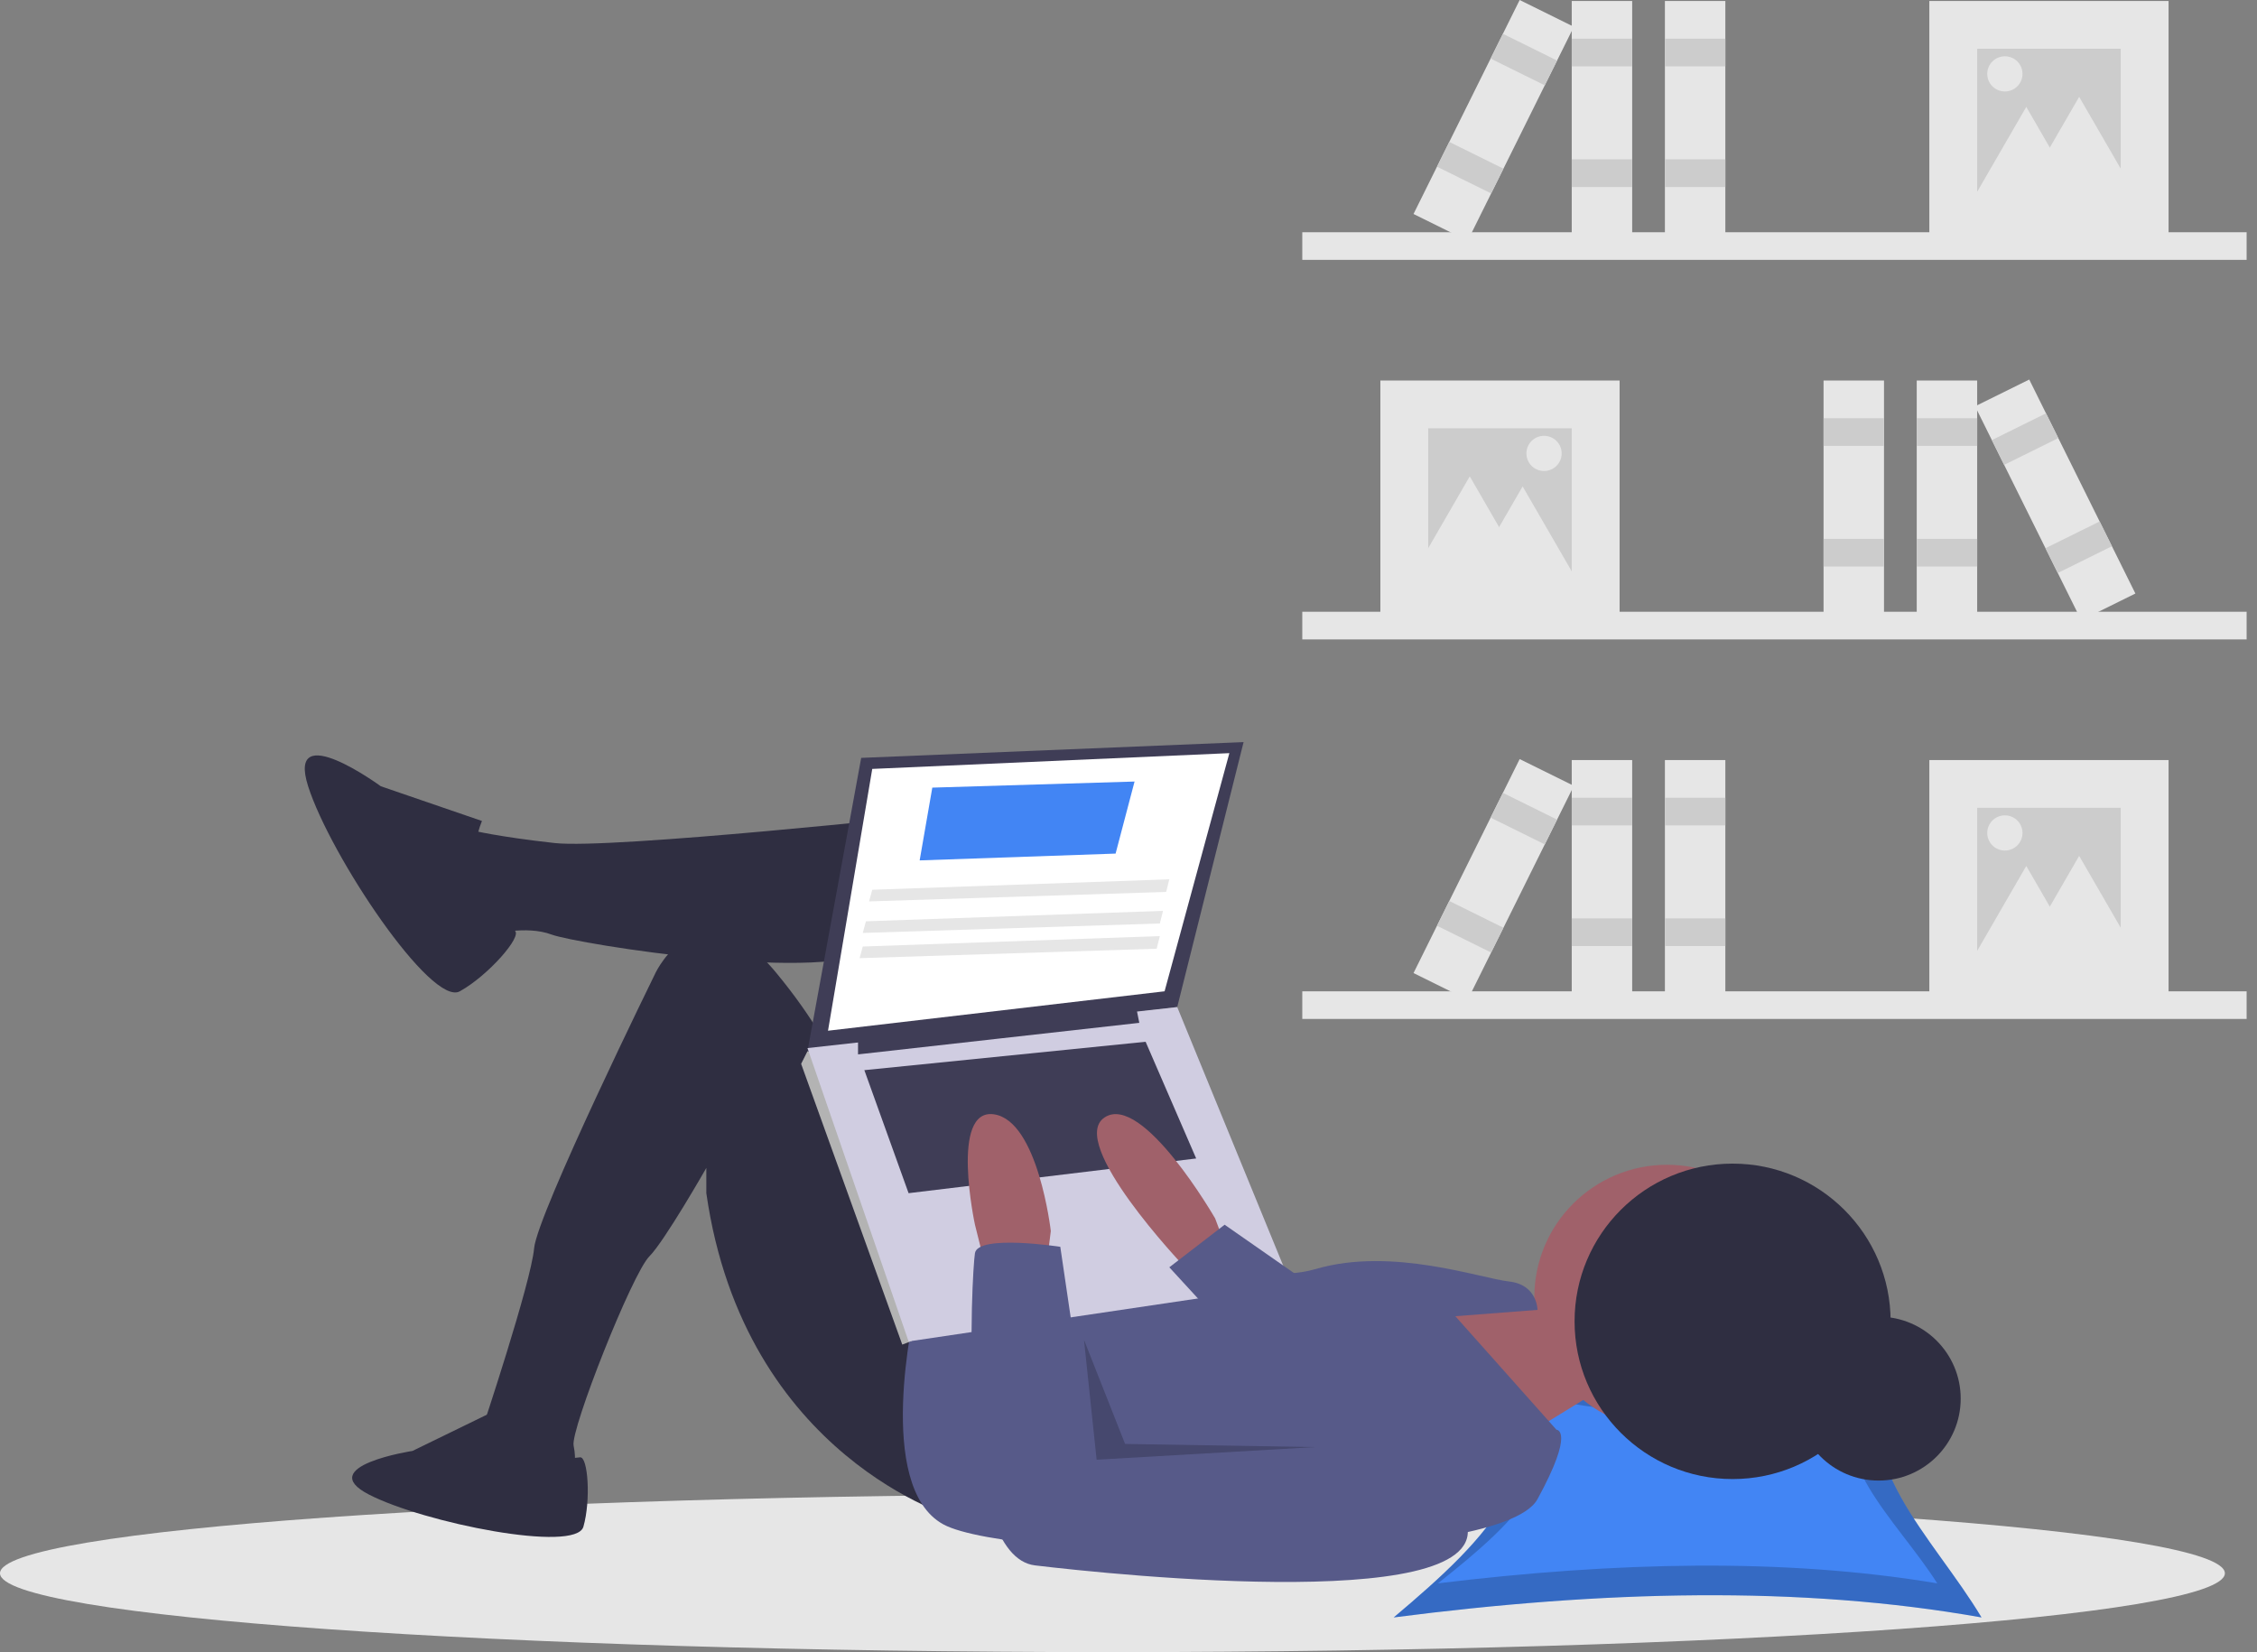 <svg width="209" height="153" viewBox="0 0 209 153" fill="none" xmlns="http://www.w3.org/2000/svg">
<rect x="0" y="0" width="209" height="153" fill="#808080" stroke="none"/>
<g clip-path="url(#clip0)">
<path d="M208.04 56.654H120.593V59.214H208.04V56.654Z" fill="#E6E6E6"/>
<path d="M149.975 35.239H127.822V57.352H149.975V35.239Z" fill="#E6E6E6"/>
<path d="M145.544 39.662H132.252V52.929H145.544V39.662Z" fill="#CCCCCC"/>
<path d="M183.088 35.239H177.492V57.352H183.088V35.239Z" fill="#E6E6E6"/>
<path d="M183.088 38.731H177.492V41.291H183.088V38.731Z" fill="#CCCCCC"/>
<path d="M183.088 49.903H177.492V52.464H183.088V49.903Z" fill="#CCCCCC"/>
<path d="M174.46 35.239H168.863V57.352H174.46V35.239Z" fill="#E6E6E6"/>
<path d="M174.46 38.731H168.863V41.291H174.46V38.731Z" fill="#CCCCCC"/>
<path d="M174.46 49.903H168.863V52.464H174.46V49.903Z" fill="#CCCCCC"/>
<path d="M187.91 35.148L182.895 37.626L192.724 57.443L197.739 54.965L187.91 35.148Z" fill="#E6E6E6"/>
<path d="M189.462 38.277L184.447 40.755L185.585 43.05L190.6 40.571L189.462 38.277Z" fill="#CCCCCC"/>
<path d="M194.429 48.29L189.413 50.768L190.551 53.063L195.567 50.584L194.429 48.29Z" fill="#CCCCCC"/>
<path d="M136.1 44.115L138.919 48.988L141.737 53.861H136.1H130.463L133.282 48.988L136.1 44.115Z" fill="#E6E6E6"/>
<path d="M140.997 45.046L143.815 49.919L146.634 54.792H140.997H135.36L138.179 49.919L140.997 45.046Z" fill="#E6E6E6"/>
<path d="M142.979 43.619C143.881 43.619 144.612 42.889 144.612 41.989C144.612 41.09 143.881 40.36 142.979 40.36C142.078 40.36 141.347 41.09 141.347 41.989C141.347 42.889 142.078 43.619 142.979 43.619Z" fill="#E6E6E6"/>
<path d="M120.593 24.066L208.04 24.066V21.506L120.593 21.506V24.066Z" fill="#E6E6E6"/>
<path d="M178.658 22.204L200.811 22.204V0.091L178.658 0.091V22.204Z" fill="#E6E6E6"/>
<path d="M183.088 17.782H196.38V4.514L183.088 4.514V17.782Z" fill="#CCCCCC"/>
<path d="M145.544 22.204H151.141V0.091H145.544V22.204Z" fill="#E6E6E6"/>
<path d="M145.544 6.143L151.141 6.143V3.583L145.544 3.583V6.143Z" fill="#CCCCCC"/>
<path d="M145.544 17.316H151.141V14.756H145.544V17.316Z" fill="#CCCCCC"/>
<path d="M154.172 22.204H159.769V0.091H154.172V22.204Z" fill="#E6E6E6"/>
<path d="M154.172 6.143L159.769 6.143V3.583L154.172 3.583V6.143Z" fill="#CCCCCC"/>
<path d="M154.172 17.316H159.769V14.756H154.172V17.316Z" fill="#CCCCCC"/>
<path d="M130.893 19.817L135.909 22.296L145.738 2.479L140.722 7.95529e-05L130.893 19.817Z" fill="#E6E6E6"/>
<path d="M138.032 5.424L143.048 7.902L144.186 5.608L139.17 3.129L138.032 5.424Z" fill="#CCCCCC"/>
<path d="M133.066 15.436L138.081 17.915L139.22 15.62L134.204 13.142L133.066 15.436Z" fill="#CCCCCC"/>
<path d="M192.532 8.967L189.714 13.84L186.896 18.713H192.532H198.169L195.351 13.84L192.532 8.967Z" fill="#E6E6E6"/>
<path d="M187.635 9.898L184.817 14.771L181.999 19.644H187.635H193.272L190.454 14.771L187.635 9.898Z" fill="#E6E6E6"/>
<path d="M185.653 8.471C186.555 8.471 187.286 7.742 187.286 6.842C187.286 5.942 186.555 5.212 185.653 5.212C184.752 5.212 184.021 5.942 184.021 6.842C184.021 7.742 184.752 8.471 185.653 8.471Z" fill="#E6E6E6"/>
<path d="M120.593 94.362L208.04 94.362V91.802L120.593 91.802V94.362Z" fill="#E6E6E6"/>
<path d="M178.658 92.5H200.811V70.387H178.658V92.5Z" fill="#E6E6E6"/>
<path d="M183.088 88.077H196.38V74.809H183.088V88.077Z" fill="#CCCCCC"/>
<path d="M145.544 92.5H151.141V70.387H145.544V92.5Z" fill="#E6E6E6"/>
<path d="M145.544 76.439H151.141V73.878H145.544V76.439Z" fill="#CCCCCC"/>
<path d="M145.544 87.612H151.141V85.051H145.544V87.612Z" fill="#CCCCCC"/>
<path d="M154.172 92.5H159.769V70.387H154.172V92.5Z" fill="#E6E6E6"/>
<path d="M154.172 76.439H159.769V73.878H154.172V76.439Z" fill="#CCCCCC"/>
<path d="M154.172 87.612H159.769V85.051H154.172V87.612Z" fill="#CCCCCC"/>
<path d="M130.893 90.113L135.909 92.591L145.738 72.774L140.722 70.296L130.893 90.113Z" fill="#E6E6E6"/>
<path d="M138.032 75.719L143.048 78.198L144.186 75.903L139.17 73.424L138.032 75.719Z" fill="#CCCCCC"/>
<path d="M133.066 85.732L138.081 88.211L139.22 85.916L134.204 83.437L133.066 85.732Z" fill="#CCCCCC"/>
<path d="M192.532 79.263L189.714 84.135L186.896 89.008H192.532H198.169L195.351 84.135L192.532 79.263Z" fill="#E6E6E6"/>
<path d="M187.635 80.194L184.817 85.067L181.999 89.939H187.635H193.272L190.454 85.067L187.635 80.194Z" fill="#E6E6E6"/>
<path d="M185.653 78.767C186.555 78.767 187.286 78.037 187.286 77.137C187.286 76.237 186.555 75.508 185.653 75.508C184.752 75.508 184.021 76.237 184.021 77.137C184.021 78.037 184.752 78.767 185.653 78.767Z" fill="#E6E6E6"/>
<path d="M103.012 153C159.904 153 206.025 149.73 206.025 145.697C206.025 141.664 159.904 138.394 103.012 138.394C46.12 138.394 0 141.664 0 145.697C0 149.73 46.12 153 103.012 153Z" fill="#E6E6E6"/>
<path d="M183.491 149.787C166.694 146.803 148.326 147.299 129.058 149.787C137.84 142.386 145.419 134.986 136.637 127.586C153.767 131.113 156.167 130.756 175.222 127.586C170.803 134.986 179.071 142.386 183.491 149.787Z" fill="#4285F4"/>
<path opacity="0.2" d="M183.491 149.787C166.694 146.803 148.326 147.299 129.058 149.787C137.84 142.386 145.419 134.986 136.637 127.586C153.767 131.113 156.167 130.756 175.222 127.586C170.803 134.986 179.071 142.386 183.491 149.787Z" fill="black"/>
<path d="M179.394 146.63C165.125 144.248 149.522 144.644 133.155 146.63C140.615 140.723 147.053 134.815 139.593 128.908C154.145 131.724 156.183 131.439 172.37 128.908C168.616 134.815 175.639 140.723 179.394 146.63Z" fill="#4285F4"/>
<path d="M173.959 137.112C178.158 137.112 181.562 133.714 181.562 129.523C181.562 125.332 178.158 121.934 173.959 121.934C169.76 121.934 166.356 125.332 166.356 129.523C166.356 133.714 169.76 137.112 173.959 137.112Z" fill="#2F2E41"/>
<path d="M139.447 120.721L144.715 121.598L147.349 129.193L139.74 133.867L130.96 120.721H139.154H139.447Z" fill="#A0616A"/>
<path d="M154.372 132.406C161.16 132.406 166.663 126.913 166.663 120.137C166.663 113.361 161.16 107.868 154.372 107.868C147.584 107.868 142.081 113.361 142.081 120.137C142.081 126.913 147.584 132.406 154.372 132.406Z" fill="#A0616A"/>
<path d="M86.478 75.443C86.478 75.443 56.627 78.657 51.36 78.072C46.092 77.488 43.751 76.904 43.751 76.904C43.751 76.904 40.239 81.578 41.995 83.623C42.978 84.801 44.168 85.791 45.507 86.544C45.507 86.544 48.726 85.667 51.067 86.544C53.408 87.42 77.113 91.218 81.21 87.712C85.307 84.207 86.478 75.443 86.478 75.443Z" fill="#2F2E41"/>
<path d="M88.526 140.585C88.526 140.585 68.919 135.035 65.407 110.497V108.16C65.407 108.16 61.528 114.954 60.139 116.34C58.53 117.946 52.823 132.406 53.116 133.866C53.408 135.327 53.116 135.911 53.116 135.911L44.629 135.035V132.406C44.629 132.406 49.165 118.822 49.458 115.609C49.75 112.396 60.725 90.049 60.725 90.049C60.725 90.049 64.822 81.578 71.845 90.049C78.869 98.52 79.454 104.363 79.454 104.363L88.526 121.89L88.526 140.585Z" fill="#2F2E41"/>
<path d="M44.629 76.028L35.264 72.814C35.264 72.814 26.485 66.388 28.533 72.814C30.582 79.241 39.947 93.262 42.58 91.802C45.214 90.341 48.382 86.716 47.676 86.192C46.97 85.667 42.288 81.87 44.629 76.028Z" fill="#2F2E41"/>
<path d="M45.761 130.681L38.201 134.366C38.201 134.366 29.059 135.77 34.158 138.403C39.256 141.035 53.321 143.843 54.024 141.386C54.727 138.929 54.448 134.852 53.709 134.96C52.969 135.068 47.87 135.595 45.761 130.681Z" fill="#2F2E41"/>
<path d="M84.722 121.305C84.722 121.305 80.917 137.664 87.356 141.169C93.794 144.675 138.862 145.259 142.374 138.832C145.885 132.406 144.129 132.406 144.129 132.406L134.765 121.89L142.374 121.305C142.374 121.305 142.374 118.969 139.74 118.676C137.106 118.384 128.912 115.463 121.888 117.508C114.865 119.553 110.767 113.418 110.767 113.418L84.722 121.305Z" fill="#575A89"/>
<path d="M79.747 70.185L74.772 97.352L109.012 93.262L115.157 68.725L79.747 70.185Z" fill="#3F3D56"/>
<path d="M80.771 71.208L76.674 95.453L107.841 91.802L113.84 69.747L80.771 71.208Z" fill="white"/>
<path d="M75.942 97.644L74.772 97.352L74.186 98.52L83.551 124.519L84.432 124.183L84.722 122.474L75.942 97.644Z" fill="#B3B3B3"/>
<path d="M74.772 97.06L84.136 124.227L119.547 118.969L109.012 93.263L74.772 97.06Z" fill="#D0CDE1"/>
<path d="M79.454 96.184V97.644L105.5 94.723L105.207 93.263L79.454 96.184Z" fill="#3F3D56"/>
<path d="M80.039 99.105L84.136 110.497L110.767 107.284L106.085 96.476L80.039 99.105Z" fill="#3F3D56"/>
<path d="M113.401 115.171L112.523 112.834C112.523 112.834 105.792 101.149 102.281 103.486C98.769 105.823 109.597 117.216 109.597 117.216H113.109L113.401 115.171Z" fill="#A0616A"/>
<path d="M91.16 116.924L90.282 113.418C90.282 113.418 87.941 102.61 92.038 103.194C96.135 103.778 97.306 114.003 97.306 114.003L97.013 116.339L91.16 116.924Z" fill="#A0616A"/>
<path d="M98.184 115.463C98.184 115.463 90.575 114.295 90.282 116.047C89.99 117.8 88.526 144.091 95.842 144.967C103.159 145.843 139.447 149.641 135.643 140.585C131.838 131.53 125.985 132.698 125.985 132.698L101.11 135.327L98.184 115.463Z" fill="#575A89"/>
<path d="M121.156 118.823L113.401 113.418L108.28 117.362L114.718 124.373L121.156 118.823Z" fill="#575A89"/>
<path opacity="0.2" d="M100.379 124.081L101.549 135.181L121.742 134.012L104.183 133.72L100.379 124.081Z" fill="black"/>
<path d="M160.439 136.972C168.521 136.972 175.072 130.433 175.072 122.366C175.072 114.3 168.521 107.76 160.439 107.76C152.358 107.76 145.807 114.3 145.807 122.366C145.807 130.433 152.358 136.972 160.439 136.972Z" fill="#2F2E41"/>
<path d="M85.161 79.679L103.305 79.049L105.061 72.376L86.332 72.94L85.161 79.679Z" fill="#4285F4"/>
<path d="M80.478 83.477L107.987 82.6L108.28 81.432L80.771 82.398L80.478 83.477Z" fill="#E6E6E6"/>
<path d="M79.893 86.398L107.402 85.521L107.695 84.353L80.186 85.32L79.893 86.398Z" fill="#E6E6E6"/>
<path d="M79.6 88.734L107.109 87.858L107.402 86.69L79.893 87.656L79.6 88.734Z" fill="#E6E6E6"/>
</g>
<defs>
<clipPath id="clip0">
<rect width="208.04" height="153" fill="white"/>
</clipPath>
</defs>
</svg>
